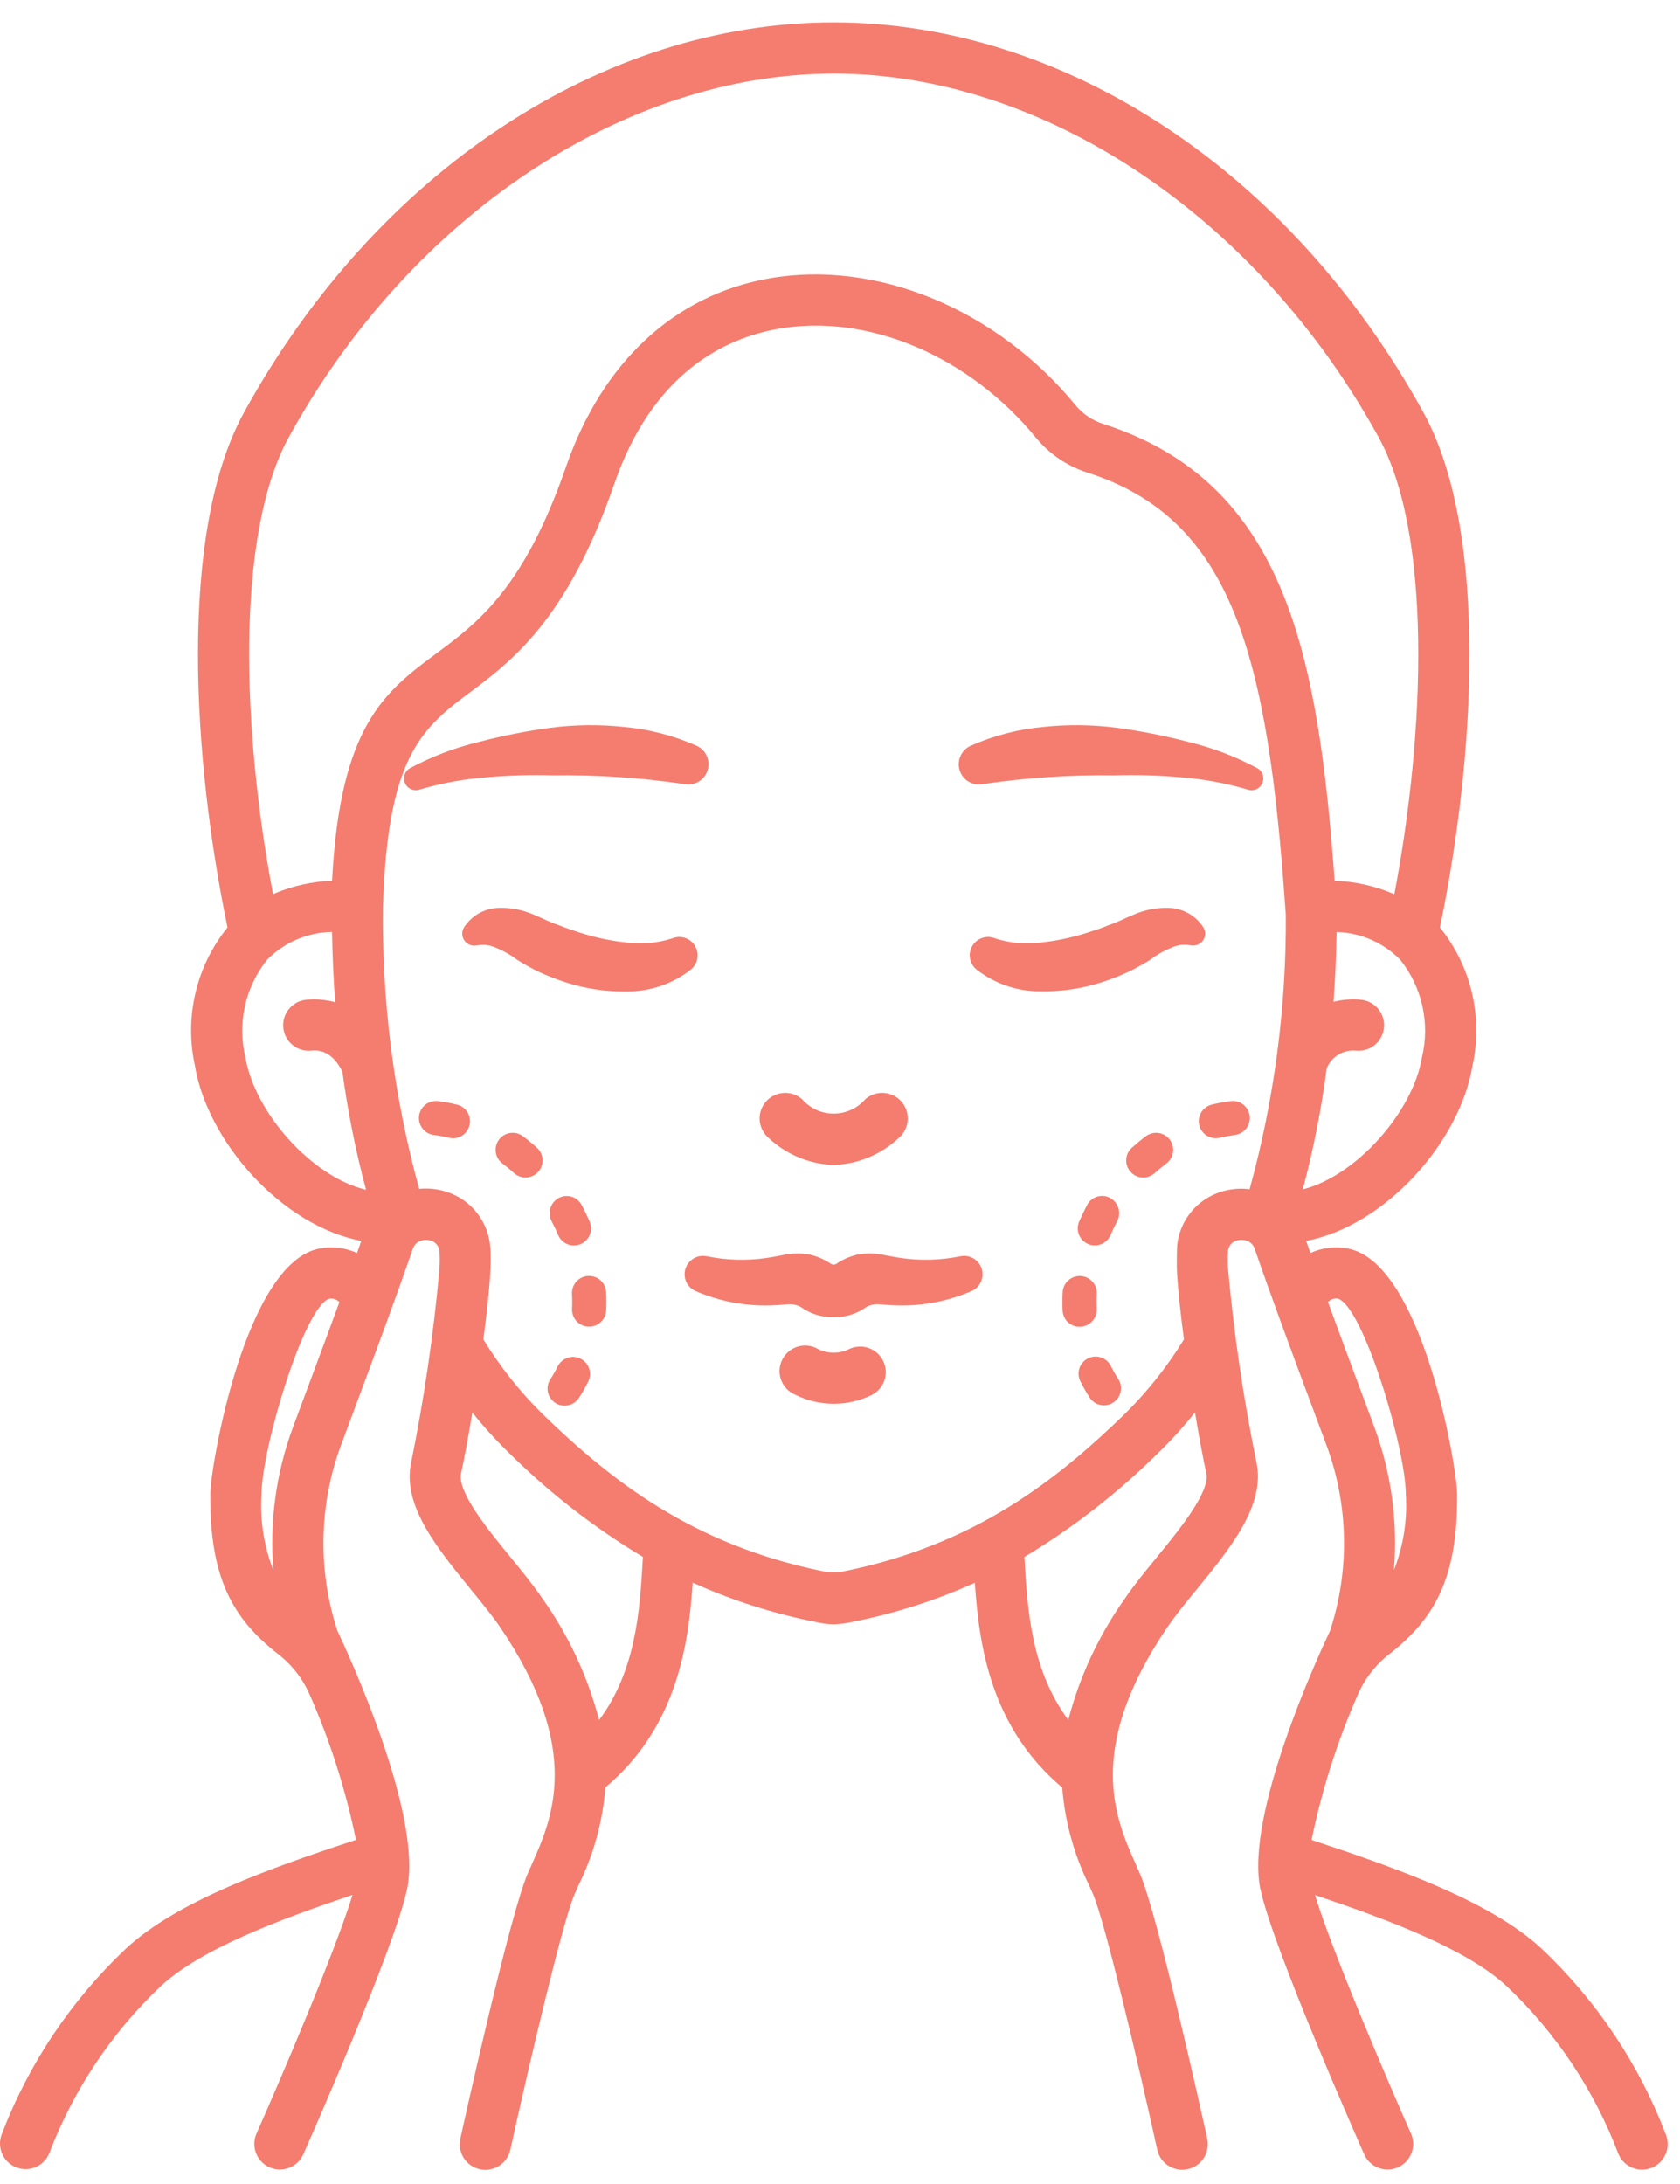 <svg width="70" height="91" viewBox="0 0 70 91" fill="none" xmlns="http://www.w3.org/2000/svg">
<path d="M34.737 48.541C35.749 48.507 36.715 48.105 37.453 47.411C37.667 47.227 37.8 46.965 37.821 46.682C37.842 46.4 37.75 46.121 37.565 45.907C37.381 45.693 37.119 45.56 36.837 45.539C36.555 45.518 36.276 45.61 36.062 45.794C35.897 45.985 35.694 46.138 35.465 46.242C35.237 46.347 34.988 46.401 34.737 46.401C34.486 46.401 34.237 46.347 34.008 46.242C33.78 46.138 33.577 45.985 33.413 45.794C33.306 45.703 33.183 45.633 33.05 45.59C32.917 45.546 32.777 45.529 32.637 45.539C32.498 45.55 32.361 45.588 32.236 45.651C32.111 45.714 32 45.801 31.909 45.907C31.817 46.013 31.748 46.136 31.704 46.269C31.66 46.402 31.643 46.543 31.653 46.682C31.664 46.822 31.702 46.958 31.765 47.083C31.828 47.208 31.915 47.32 32.021 47.411C32.759 48.105 33.724 48.507 34.737 48.541Z" fill="#F47D6F"/>
<path d="M40.029 52.344H40.017C39.198 52.512 38.356 52.536 37.528 52.415C37.322 52.386 37.12 52.344 36.881 52.301C36.542 52.223 36.192 52.206 35.847 52.252C35.486 52.315 35.143 52.456 34.841 52.664C34.809 52.682 34.772 52.692 34.734 52.692C34.697 52.692 34.66 52.682 34.628 52.664C34.326 52.456 33.983 52.315 33.623 52.252C33.277 52.206 32.927 52.223 32.587 52.301C32.349 52.347 32.147 52.386 31.94 52.415C31.113 52.536 30.271 52.512 29.452 52.344H29.439C29.254 52.307 29.061 52.341 28.899 52.437C28.736 52.534 28.615 52.688 28.559 52.869C28.504 53.049 28.517 53.244 28.596 53.416C28.676 53.588 28.816 53.724 28.99 53.798C29.97 54.22 31.03 54.423 32.096 54.392C32.361 54.385 32.628 54.362 32.857 54.344C33.09 54.33 33.32 54.404 33.502 54.55C33.849 54.761 34.246 54.876 34.653 54.884H34.812C35.218 54.876 35.615 54.761 35.962 54.55C36.144 54.403 36.375 54.33 36.608 54.344C36.837 54.362 37.106 54.385 37.368 54.392C38.435 54.423 39.495 54.22 40.474 53.798C40.649 53.724 40.789 53.588 40.869 53.416C40.949 53.244 40.962 53.049 40.906 52.868C40.85 52.687 40.728 52.533 40.566 52.437C40.403 52.34 40.21 52.307 40.025 52.344H40.029Z" fill="#F47D6F"/>
<path d="M35.419 56.192C35.209 56.304 34.975 56.362 34.737 56.362C34.499 56.362 34.264 56.304 34.054 56.192C33.927 56.123 33.788 56.081 33.644 56.068C33.501 56.055 33.356 56.071 33.218 56.115C33.081 56.16 32.954 56.231 32.846 56.326C32.737 56.421 32.649 56.537 32.586 56.667C32.523 56.797 32.488 56.938 32.481 57.083C32.475 57.227 32.498 57.371 32.549 57.506C32.6 57.641 32.678 57.764 32.777 57.868C32.877 57.972 32.997 58.055 33.13 58.111C33.63 58.361 34.18 58.491 34.739 58.491C35.297 58.491 35.848 58.361 36.348 58.111C36.589 57.981 36.77 57.763 36.855 57.502C36.939 57.241 36.92 56.958 36.801 56.711C36.682 56.464 36.473 56.272 36.216 56.175C35.96 56.079 35.676 56.085 35.423 56.192H35.419Z" fill="#F47D6F"/>
<path d="M40.954 32.672L40.989 32.666C42.79 32.4 44.61 32.28 46.431 32.306C47.371 32.278 48.312 32.306 49.248 32.39C50.17 32.465 51.082 32.634 51.969 32.894L52 32.904C52.116 32.941 52.242 32.933 52.352 32.883C52.462 32.832 52.55 32.743 52.599 32.631C52.647 32.52 52.652 32.395 52.614 32.279C52.575 32.164 52.495 32.068 52.389 32.008C51.482 31.522 50.516 31.154 49.516 30.914C48.538 30.657 47.545 30.461 46.542 30.326C45.53 30.193 44.506 30.18 43.49 30.287C42.436 30.381 41.405 30.648 40.437 31.077C40.25 31.163 40.101 31.316 40.018 31.505C39.935 31.694 39.925 31.907 39.988 32.103C40.052 32.3 40.185 32.466 40.363 32.571C40.541 32.675 40.751 32.712 40.954 32.672Z" fill="#F47D6F"/>
<path d="M50.156 38.667C50.005 38.422 49.797 38.218 49.549 38.072C49.301 37.927 49.021 37.843 48.734 37.83C48.219 37.808 47.706 37.904 47.234 38.111L46.925 38.245L46.697 38.35C46.539 38.415 46.385 38.484 46.222 38.539C45.905 38.67 45.576 38.777 45.249 38.88C44.611 39.082 43.954 39.216 43.288 39.279C42.69 39.348 42.085 39.292 41.51 39.114L41.411 39.08C41.243 39.024 41.06 39.028 40.894 39.092C40.729 39.156 40.59 39.276 40.504 39.431C40.417 39.585 40.387 39.766 40.419 39.941C40.45 40.115 40.542 40.273 40.678 40.388C41.429 40.98 42.358 41.304 43.315 41.305C44.186 41.325 45.054 41.2 45.885 40.935C46.29 40.806 46.686 40.65 47.07 40.468C47.262 40.377 47.449 40.268 47.639 40.164L47.918 39.995C48.006 39.939 48.049 39.903 48.117 39.853C48.336 39.707 48.569 39.584 48.814 39.485C49.033 39.383 49.276 39.346 49.516 39.377L49.648 39.394C49.752 39.408 49.857 39.389 49.949 39.34C50.007 39.31 50.058 39.268 50.1 39.218C50.142 39.167 50.173 39.109 50.192 39.047C50.211 38.984 50.218 38.918 50.212 38.853C50.206 38.788 50.187 38.725 50.156 38.667Z" fill="#F47D6F"/>
<path d="M29.027 39.561C28.963 39.369 28.825 39.211 28.644 39.121C28.463 39.031 28.253 39.016 28.061 39.081L27.964 39.114C27.389 39.292 26.784 39.348 26.187 39.279C25.52 39.216 24.863 39.082 24.225 38.88C23.898 38.777 23.569 38.666 23.253 38.539C23.089 38.484 22.935 38.415 22.777 38.35L22.549 38.245L22.24 38.111C21.768 37.904 21.255 37.808 20.74 37.83C20.453 37.843 20.173 37.927 19.925 38.072C19.678 38.218 19.469 38.422 19.318 38.667C19.275 38.748 19.255 38.84 19.261 38.932C19.266 39.024 19.297 39.113 19.35 39.188C19.402 39.264 19.475 39.324 19.559 39.361C19.644 39.398 19.737 39.411 19.828 39.399L19.96 39.381C20.2 39.35 20.444 39.388 20.663 39.49C20.907 39.588 21.14 39.711 21.359 39.857C21.43 39.905 21.47 39.941 21.558 39.999L21.837 40.168C22.025 40.272 22.212 40.381 22.406 40.472C22.79 40.654 23.186 40.81 23.592 40.939C24.422 41.205 25.29 41.33 26.162 41.31C27.119 41.308 28.048 40.984 28.799 40.39C28.915 40.29 29 40.158 29.04 40.01C29.081 39.863 29.077 39.706 29.027 39.561Z" fill="#F47D6F"/>
<path d="M20.224 32.39C21.161 32.306 22.101 32.278 23.041 32.306C24.862 32.28 26.682 32.4 28.483 32.666L28.519 32.673C28.721 32.711 28.931 32.674 29.108 32.569C29.285 32.464 29.418 32.298 29.481 32.102C29.544 31.906 29.534 31.694 29.452 31.505C29.37 31.316 29.222 31.164 29.035 31.077C28.066 30.648 27.034 30.381 25.978 30.287C24.963 30.18 23.938 30.193 22.926 30.326C21.924 30.461 20.931 30.657 19.953 30.914C18.952 31.154 17.986 31.522 17.079 32.008C16.974 32.068 16.895 32.165 16.857 32.279C16.819 32.394 16.825 32.519 16.873 32.63C16.921 32.741 17.008 32.83 17.118 32.881C17.228 32.931 17.353 32.939 17.468 32.904L17.499 32.894C18.388 32.634 19.301 32.465 20.224 32.39Z" fill="#F47D6F"/>
<path d="M69.409 88.934C68.286 85.995 66.515 83.347 64.226 81.188C62.093 79.213 58.23 77.85 54.649 76.664C55.074 74.59 55.717 72.567 56.568 70.628C56.861 69.948 57.322 69.355 57.909 68.904C59.795 67.425 60.744 65.724 60.714 62.24C60.705 61.106 59.259 52.594 56.157 52.021C55.631 51.921 55.087 51.986 54.599 52.208C54.538 52.036 54.482 51.871 54.423 51.704C57.714 51.081 60.822 47.59 61.353 44.409C61.574 43.408 61.566 42.37 61.332 41.372C61.097 40.374 60.641 39.442 59.997 38.645C61.428 31.748 62.075 22.222 59.311 17.19C53.802 7.167 44.387 0.938 34.737 0.934C25.087 0.93 15.672 7.167 10.165 17.19C7.401 22.22 8.048 31.751 9.479 38.645C8.835 39.442 8.379 40.374 8.144 41.372C7.91 42.37 7.902 43.408 8.123 44.409C8.65 47.59 11.762 51.081 15.053 51.704C14.994 51.871 14.937 52.036 14.877 52.208C14.39 51.986 13.846 51.92 13.32 52.021C10.217 52.594 8.77 61.106 8.762 62.24C8.732 65.723 9.681 67.425 11.568 68.905C12.156 69.355 12.618 69.948 12.911 70.628C13.763 72.565 14.406 74.587 14.831 76.66C11.26 77.839 7.399 79.196 5.252 81.188C2.963 83.347 1.192 85.995 0.07 88.934C-0.029 89.194 -0.023 89.483 0.088 89.739C0.199 89.995 0.406 90.197 0.664 90.302C0.922 90.407 1.211 90.407 1.469 90.302C1.727 90.197 1.933 89.995 2.044 89.74C3.052 87.09 4.644 84.701 6.703 82.752C8.368 81.206 11.657 79.975 14.688 78.955C13.948 81.373 11.615 86.809 10.685 88.904C10.572 89.162 10.567 89.455 10.669 89.717C10.771 89.98 10.973 90.191 11.23 90.305C11.487 90.42 11.78 90.427 12.043 90.327C12.306 90.227 12.519 90.026 12.635 89.769C12.79 89.42 16.435 81.191 16.961 78.717C17.615 75.63 14.543 68.977 14.061 67.956C13.236 65.439 13.286 62.716 14.203 60.23L14.803 58.62C15.61 56.457 16.523 54.006 17.194 52.051C17.229 51.938 17.299 51.838 17.393 51.766C17.485 51.707 17.59 51.671 17.699 51.662C17.808 51.653 17.918 51.672 18.018 51.716C18.109 51.759 18.186 51.828 18.239 51.914C18.292 52.001 18.318 52.101 18.315 52.202C18.328 52.457 18.323 52.713 18.302 52.967C18.058 55.637 17.669 58.292 17.135 60.92C16.737 62.702 18.208 64.502 19.631 66.242C20.085 66.797 20.513 67.322 20.833 67.791C24.3 72.894 23.007 75.785 22.152 77.696L21.987 78.07C21.247 79.776 19.391 88.158 19.182 89.108C19.151 89.245 19.148 89.387 19.172 89.526C19.196 89.664 19.247 89.797 19.322 89.915C19.398 90.034 19.496 90.137 19.611 90.218C19.726 90.298 19.856 90.355 19.994 90.385C20.131 90.415 20.273 90.418 20.411 90.393C20.549 90.368 20.682 90.316 20.8 90.24C20.918 90.164 21.02 90.065 21.1 89.95C21.18 89.834 21.236 89.704 21.265 89.566C22.069 85.917 23.445 80.068 23.944 78.918L24.098 78.568C24.732 77.288 25.114 75.899 25.224 74.475C28.223 71.951 28.69 68.51 28.862 65.944C30.503 66.684 32.223 67.234 33.989 67.582C34.23 67.641 34.477 67.674 34.725 67.681C35.005 67.672 35.282 67.635 35.554 67.571C37.298 67.225 38.998 66.682 40.618 65.95C40.791 68.514 41.258 71.959 44.259 74.481C44.37 75.902 44.752 77.288 45.384 78.564L45.539 78.915C46.037 80.064 47.413 85.913 48.217 89.562C48.246 89.7 48.303 89.83 48.382 89.946C48.462 90.062 48.564 90.161 48.682 90.237C48.801 90.313 48.933 90.365 49.071 90.39C49.21 90.415 49.352 90.412 49.489 90.382C49.626 90.352 49.756 90.294 49.871 90.214C49.987 90.133 50.085 90.031 50.16 89.912C50.236 89.793 50.287 89.661 50.311 89.522C50.335 89.384 50.331 89.242 50.3 89.105C50.091 88.154 48.238 79.774 47.495 78.067L47.331 77.693C46.477 75.781 45.183 72.89 48.649 67.787C48.969 67.318 49.397 66.792 49.851 66.239C51.273 64.498 52.745 62.698 52.348 60.915C51.812 58.288 51.421 55.634 51.177 52.965C51.153 52.689 51.15 52.413 51.169 52.137C51.173 52.046 51.202 51.958 51.254 51.883C51.305 51.809 51.377 51.75 51.46 51.714C51.56 51.67 51.67 51.652 51.779 51.66C51.888 51.669 51.993 51.705 52.085 51.765C52.18 51.836 52.249 51.936 52.284 52.049C52.958 54.005 53.868 56.457 54.675 58.62L55.275 60.23C56.192 62.716 56.242 65.439 55.417 67.956C54.933 68.977 51.863 75.63 52.517 78.717C53.043 81.191 56.688 89.42 56.843 89.769C56.959 90.026 57.172 90.227 57.435 90.327C57.699 90.427 57.991 90.42 58.248 90.305C58.506 90.191 58.707 89.98 58.809 89.717C58.911 89.455 58.906 89.162 58.793 88.904C57.864 86.811 55.533 81.383 54.792 78.961C57.92 80.013 61.11 81.213 62.774 82.753C64.833 84.702 66.425 87.09 67.431 89.74C67.512 89.936 67.648 90.104 67.825 90.222C68.001 90.34 68.208 90.403 68.42 90.403C68.558 90.403 68.694 90.376 68.821 90.324C68.951 90.271 69.07 90.194 69.169 90.095C69.269 89.997 69.349 89.88 69.403 89.751C69.458 89.622 69.486 89.483 69.487 89.343C69.488 89.203 69.461 89.064 69.409 88.934ZM12.8 57.874L12.2 59.488C11.499 61.389 11.224 63.42 11.393 65.439C10.997 64.428 10.827 63.342 10.896 62.258C10.911 60.317 12.668 54.473 13.71 54.117C13.787 54.102 13.867 54.107 13.943 54.131C14.018 54.155 14.087 54.198 14.142 54.255C13.7 55.462 13.235 56.709 12.8 57.874ZM59.247 44.06C58.875 46.306 56.546 48.981 54.283 49.559C54.725 47.902 55.057 46.218 55.279 44.517C55.374 44.279 55.545 44.078 55.764 43.945C55.983 43.811 56.24 43.753 56.495 43.777C56.635 43.792 56.776 43.778 56.911 43.738C57.045 43.697 57.171 43.631 57.279 43.542C57.388 43.453 57.478 43.343 57.544 43.219C57.611 43.095 57.652 42.959 57.665 42.819C57.679 42.679 57.665 42.538 57.623 42.404C57.582 42.27 57.515 42.145 57.425 42.036C57.336 41.928 57.225 41.839 57.101 41.773C56.977 41.708 56.841 41.667 56.701 41.655C56.319 41.618 55.934 41.648 55.563 41.743C55.633 40.795 55.676 39.826 55.692 38.834C56.693 38.862 57.644 39.277 58.344 39.992C58.795 40.556 59.11 41.216 59.267 41.922C59.423 42.627 59.417 43.358 59.247 44.06ZM12.033 18.217C17.089 9.018 26 3.071 34.737 3.067C43.474 3.063 52.386 9.018 57.441 18.217C59.667 22.269 59.394 30.432 58.098 37.259C57.311 36.918 56.467 36.728 55.61 36.699C54.928 27.383 53.612 20.12 45.983 17.669C45.526 17.526 45.121 17.255 44.816 16.887C41.53 12.877 36.509 10.804 32.025 11.604C28.088 12.307 25.09 15.098 23.579 19.461C21.83 24.52 19.89 25.961 18.176 27.231C16.031 28.824 14.17 30.23 13.836 36.699C12.988 36.73 12.154 36.919 11.376 37.256C10.082 30.432 9.807 22.268 12.033 18.217ZM10.227 44.06C10.057 43.358 10.05 42.627 10.206 41.922C10.362 41.217 10.677 40.556 11.127 39.992C11.842 39.264 12.815 38.847 13.835 38.831C13.853 39.826 13.894 40.804 13.965 41.759C13.575 41.652 13.17 41.617 12.768 41.655C12.628 41.667 12.492 41.708 12.368 41.773C12.243 41.839 12.133 41.928 12.044 42.036C11.954 42.145 11.887 42.27 11.845 42.404C11.804 42.538 11.79 42.679 11.804 42.819C11.817 42.959 11.858 43.095 11.924 43.219C11.991 43.343 12.081 43.453 12.189 43.542C12.298 43.631 12.423 43.697 12.558 43.738C12.693 43.778 12.834 43.792 12.974 43.777C13.181 43.758 13.8 43.706 14.267 44.655C14.49 46.315 14.819 47.958 15.252 49.575C12.968 49.035 10.603 46.328 10.227 44.06ZM26.774 65.097C26.659 67.064 26.503 69.606 24.962 71.668C24.487 69.845 23.684 68.125 22.591 66.591C22.22 66.044 21.762 65.484 21.277 64.891C20.333 63.736 19.039 62.154 19.212 61.383C19.334 60.837 19.505 59.915 19.682 58.854C20.126 59.414 20.604 59.945 21.115 60.444C22.818 62.147 24.723 63.634 26.789 64.872C26.785 64.95 26.779 65.017 26.774 65.097ZM48.195 64.891C47.71 65.484 47.252 66.044 46.881 66.591C45.789 68.124 44.987 69.842 44.512 71.662C42.972 69.601 42.813 67.064 42.697 65.1C42.693 65.02 42.687 64.952 42.683 64.874C44.748 63.634 46.654 62.145 48.358 60.441C48.869 59.941 49.347 59.409 49.79 58.849C49.967 59.911 50.139 60.834 50.262 61.38C50.434 62.154 49.14 63.736 48.195 64.891ZM50.591 49.766C50.166 49.954 49.798 50.253 49.527 50.631C49.255 51.008 49.089 51.452 49.046 51.915C49.046 51.915 49.017 52.632 49.046 53.097C49.092 53.837 49.198 54.797 49.33 55.808C48.639 56.938 47.813 57.98 46.87 58.91C44.026 61.667 40.634 64.37 35.133 65.478C34.869 65.531 34.598 65.531 34.334 65.478C28.833 64.37 25.442 61.667 22.597 58.91C21.655 57.98 20.831 56.938 20.14 55.809C20.274 54.798 20.38 53.839 20.424 53.099C20.453 52.739 20.456 52.377 20.434 52.017C20.434 52.01 20.425 51.922 20.424 51.916C20.382 51.453 20.216 51.01 19.945 50.632C19.674 50.254 19.308 49.955 18.883 49.766C18.438 49.567 17.95 49.488 17.465 49.536C16.414 45.706 15.906 41.747 15.957 37.775C15.957 37.767 15.957 37.758 15.957 37.749C16.149 31.725 17.461 30.428 19.452 28.945C21.313 27.562 23.631 25.841 25.596 20.16C27.193 15.545 30.178 14.103 32.4 13.706C36.138 13.036 40.363 14.819 43.167 18.242C43.733 18.926 44.485 19.432 45.331 19.699C51.349 21.633 52.822 27.306 53.553 37.828V37.866C53.553 37.866 53.558 37.886 53.559 37.897C53.564 37.968 53.57 38.039 53.575 38.11C53.6 41.975 53.093 45.825 52.067 49.552C51.565 49.488 51.054 49.562 50.591 49.766ZM55.331 54.253C55.384 54.196 55.45 54.154 55.524 54.129C55.598 54.104 55.677 54.098 55.754 54.111C56.804 54.466 58.561 60.313 58.577 62.253C58.644 63.335 58.474 64.418 58.079 65.427C58.247 63.412 57.972 61.386 57.274 59.488L56.673 57.874C56.239 56.709 55.774 55.462 55.333 54.255L55.331 54.253Z" fill="#F47D6F"/>
<path d="M19.042 46.027C18.791 45.965 18.538 45.918 18.282 45.885C18.188 45.869 18.092 45.873 17.999 45.895C17.906 45.917 17.819 45.958 17.742 46.015C17.666 46.072 17.601 46.144 17.553 46.226C17.505 46.308 17.473 46.399 17.461 46.494C17.449 46.589 17.456 46.685 17.481 46.776C17.507 46.868 17.55 46.954 17.61 47.029C17.669 47.103 17.743 47.165 17.827 47.211C17.911 47.256 18.003 47.285 18.098 47.294C18.301 47.321 18.503 47.359 18.703 47.408C18.758 47.422 18.816 47.429 18.873 47.429C19.046 47.429 19.214 47.365 19.344 47.25C19.474 47.134 19.557 46.975 19.578 46.803C19.599 46.631 19.556 46.457 19.457 46.314C19.358 46.171 19.211 46.068 19.042 46.027Z" fill="#F47D6F"/>
<path d="M24.508 53.165C24.414 53.169 24.323 53.192 24.238 53.232C24.154 53.272 24.078 53.328 24.016 53.398C23.953 53.467 23.905 53.548 23.873 53.636C23.842 53.724 23.828 53.817 23.833 53.91C23.839 54.022 23.842 54.134 23.841 54.25C23.841 54.346 23.841 54.443 23.835 54.535C23.831 54.628 23.845 54.721 23.877 54.809C23.908 54.897 23.957 54.977 24.02 55.046C24.083 55.115 24.159 55.171 24.243 55.211C24.328 55.251 24.419 55.273 24.513 55.278H24.546C24.729 55.278 24.905 55.207 25.038 55.081C25.17 54.955 25.248 54.782 25.257 54.599C25.263 54.482 25.265 54.365 25.265 54.249C25.265 54.111 25.265 53.974 25.255 53.835C25.244 53.647 25.16 53.471 25.02 53.345C24.88 53.22 24.695 53.155 24.508 53.165Z" fill="#F47D6F"/>
<path d="M21.788 47.341C21.713 47.285 21.628 47.245 21.538 47.221C21.447 47.198 21.353 47.193 21.261 47.206C21.168 47.219 21.079 47.251 20.999 47.298C20.919 47.346 20.849 47.409 20.793 47.483C20.737 47.558 20.696 47.643 20.673 47.734C20.649 47.824 20.644 47.918 20.657 48.011C20.671 48.103 20.702 48.192 20.75 48.272C20.797 48.353 20.86 48.423 20.935 48.479C21.101 48.603 21.263 48.736 21.42 48.879C21.559 49.006 21.744 49.071 21.932 49.062C22.121 49.052 22.298 48.968 22.424 48.829C22.551 48.689 22.616 48.504 22.607 48.316C22.598 48.127 22.514 47.95 22.374 47.824C22.186 47.653 21.989 47.491 21.788 47.341Z" fill="#F47D6F"/>
<path d="M23.258 51.462C23.332 51.636 23.472 51.773 23.648 51.844C23.823 51.914 24.019 51.912 24.193 51.838C24.367 51.764 24.504 51.624 24.575 51.448C24.645 51.273 24.643 51.077 24.569 50.903C24.471 50.673 24.362 50.447 24.263 50.263C24.251 50.239 24.227 50.192 24.213 50.17C24.117 50.013 23.964 49.9 23.786 49.855C23.607 49.809 23.419 49.836 23.26 49.928C23.099 50.023 22.98 50.175 22.93 50.355C22.879 50.534 22.899 50.727 22.987 50.891C23.085 51.077 23.176 51.269 23.258 51.462Z" fill="#F47D6F"/>
<path d="M24.191 56.612C24.107 56.57 24.016 56.546 23.923 56.539C23.829 56.533 23.736 56.545 23.647 56.575C23.559 56.605 23.477 56.651 23.407 56.713C23.336 56.774 23.279 56.849 23.237 56.933C23.146 57.116 23.045 57.294 22.933 57.465C22.881 57.543 22.845 57.631 22.828 57.724C22.809 57.816 22.81 57.911 22.829 58.003C22.848 58.095 22.886 58.183 22.939 58.26C22.992 58.338 23.06 58.404 23.139 58.456C23.218 58.507 23.306 58.542 23.398 58.559C23.491 58.575 23.586 58.574 23.678 58.553C23.77 58.533 23.857 58.495 23.934 58.441C24.011 58.387 24.076 58.318 24.127 58.239C24.267 58.022 24.396 57.797 24.51 57.565C24.594 57.396 24.608 57.201 24.548 57.022C24.488 56.843 24.359 56.696 24.191 56.612Z" fill="#F47D6F"/>
<path d="M47.746 47.341C47.544 47.492 47.349 47.653 47.158 47.825C47.018 47.951 46.934 48.128 46.925 48.317C46.915 48.505 46.981 48.689 47.108 48.829C47.234 48.969 47.411 49.053 47.599 49.063C47.788 49.072 47.972 49.006 48.112 48.88C48.269 48.738 48.431 48.604 48.598 48.48C48.672 48.423 48.735 48.353 48.783 48.273C48.83 48.193 48.862 48.104 48.875 48.011C48.888 47.919 48.883 47.825 48.86 47.734C48.837 47.644 48.796 47.559 48.74 47.484C48.684 47.41 48.614 47.347 48.533 47.299C48.453 47.252 48.364 47.22 48.272 47.207C48.179 47.194 48.085 47.199 47.995 47.222C47.904 47.245 47.819 47.286 47.745 47.342L47.746 47.341Z" fill="#F47D6F"/>
<path d="M51.249 45.884C50.994 45.917 50.74 45.965 50.49 46.026C50.322 46.068 50.174 46.169 50.075 46.312C49.977 46.455 49.934 46.629 49.954 46.801C49.975 46.974 50.058 47.133 50.188 47.248C50.318 47.363 50.485 47.427 50.659 47.427C50.716 47.428 50.773 47.421 50.829 47.407C51.028 47.358 51.23 47.32 51.434 47.292C51.529 47.283 51.621 47.255 51.705 47.209C51.788 47.163 51.862 47.102 51.921 47.027C51.98 46.952 52.024 46.866 52.05 46.775C52.075 46.683 52.082 46.587 52.069 46.492C52.057 46.398 52.026 46.307 51.977 46.225C51.929 46.143 51.865 46.071 51.788 46.014C51.712 45.957 51.625 45.916 51.532 45.894C51.44 45.871 51.343 45.869 51.249 45.884Z" fill="#F47D6F"/>
<path d="M45.339 51.836C45.427 51.874 45.522 51.893 45.618 51.893C45.758 51.893 45.894 51.852 46.01 51.776C46.126 51.699 46.218 51.59 46.272 51.462C46.354 51.269 46.445 51.077 46.547 50.888C46.635 50.724 46.655 50.531 46.604 50.352C46.553 50.172 46.435 50.02 46.274 49.926C46.115 49.833 45.926 49.806 45.748 49.852C45.569 49.897 45.416 50.01 45.321 50.167C45.307 50.191 45.282 50.238 45.271 50.26C45.171 50.447 45.063 50.673 44.964 50.9C44.927 50.986 44.907 51.079 44.906 51.172C44.905 51.266 44.922 51.359 44.957 51.446C44.992 51.533 45.044 51.612 45.109 51.679C45.175 51.746 45.253 51.799 45.339 51.836Z" fill="#F47D6F"/>
<path d="M46.294 56.933C46.254 56.847 46.197 56.77 46.127 56.707C46.056 56.643 45.974 56.594 45.885 56.563C45.795 56.532 45.7 56.519 45.606 56.525C45.511 56.531 45.419 56.556 45.334 56.598C45.249 56.64 45.174 56.698 45.112 56.77C45.05 56.842 45.003 56.925 44.974 57.015C44.945 57.105 44.934 57.2 44.942 57.295C44.95 57.389 44.977 57.481 45.021 57.565C45.136 57.797 45.264 58.022 45.405 58.239C45.508 58.394 45.669 58.503 45.852 58.541C46.036 58.579 46.226 58.543 46.383 58.441C46.54 58.339 46.651 58.18 46.691 57.997C46.731 57.814 46.698 57.623 46.598 57.465C46.487 57.293 46.385 57.116 46.294 56.933Z" fill="#F47D6F"/>
<path d="M45.019 55.281C45.112 55.277 45.204 55.254 45.288 55.215C45.373 55.175 45.449 55.119 45.512 55.05C45.575 54.981 45.623 54.9 45.655 54.812C45.687 54.725 45.701 54.632 45.697 54.538C45.697 54.443 45.691 54.346 45.691 54.254C45.691 54.138 45.691 54.026 45.699 53.914C45.708 53.725 45.642 53.541 45.516 53.401C45.389 53.261 45.212 53.177 45.023 53.167C44.835 53.158 44.65 53.224 44.51 53.351C44.37 53.477 44.286 53.654 44.277 53.843C44.27 53.981 44.267 54.12 44.268 54.257C44.268 54.373 44.268 54.49 44.275 54.607C44.283 54.79 44.362 54.962 44.494 55.089C44.627 55.215 44.803 55.286 44.986 55.285L45.019 55.281Z" fill="#F47D6F"/>
</svg>
